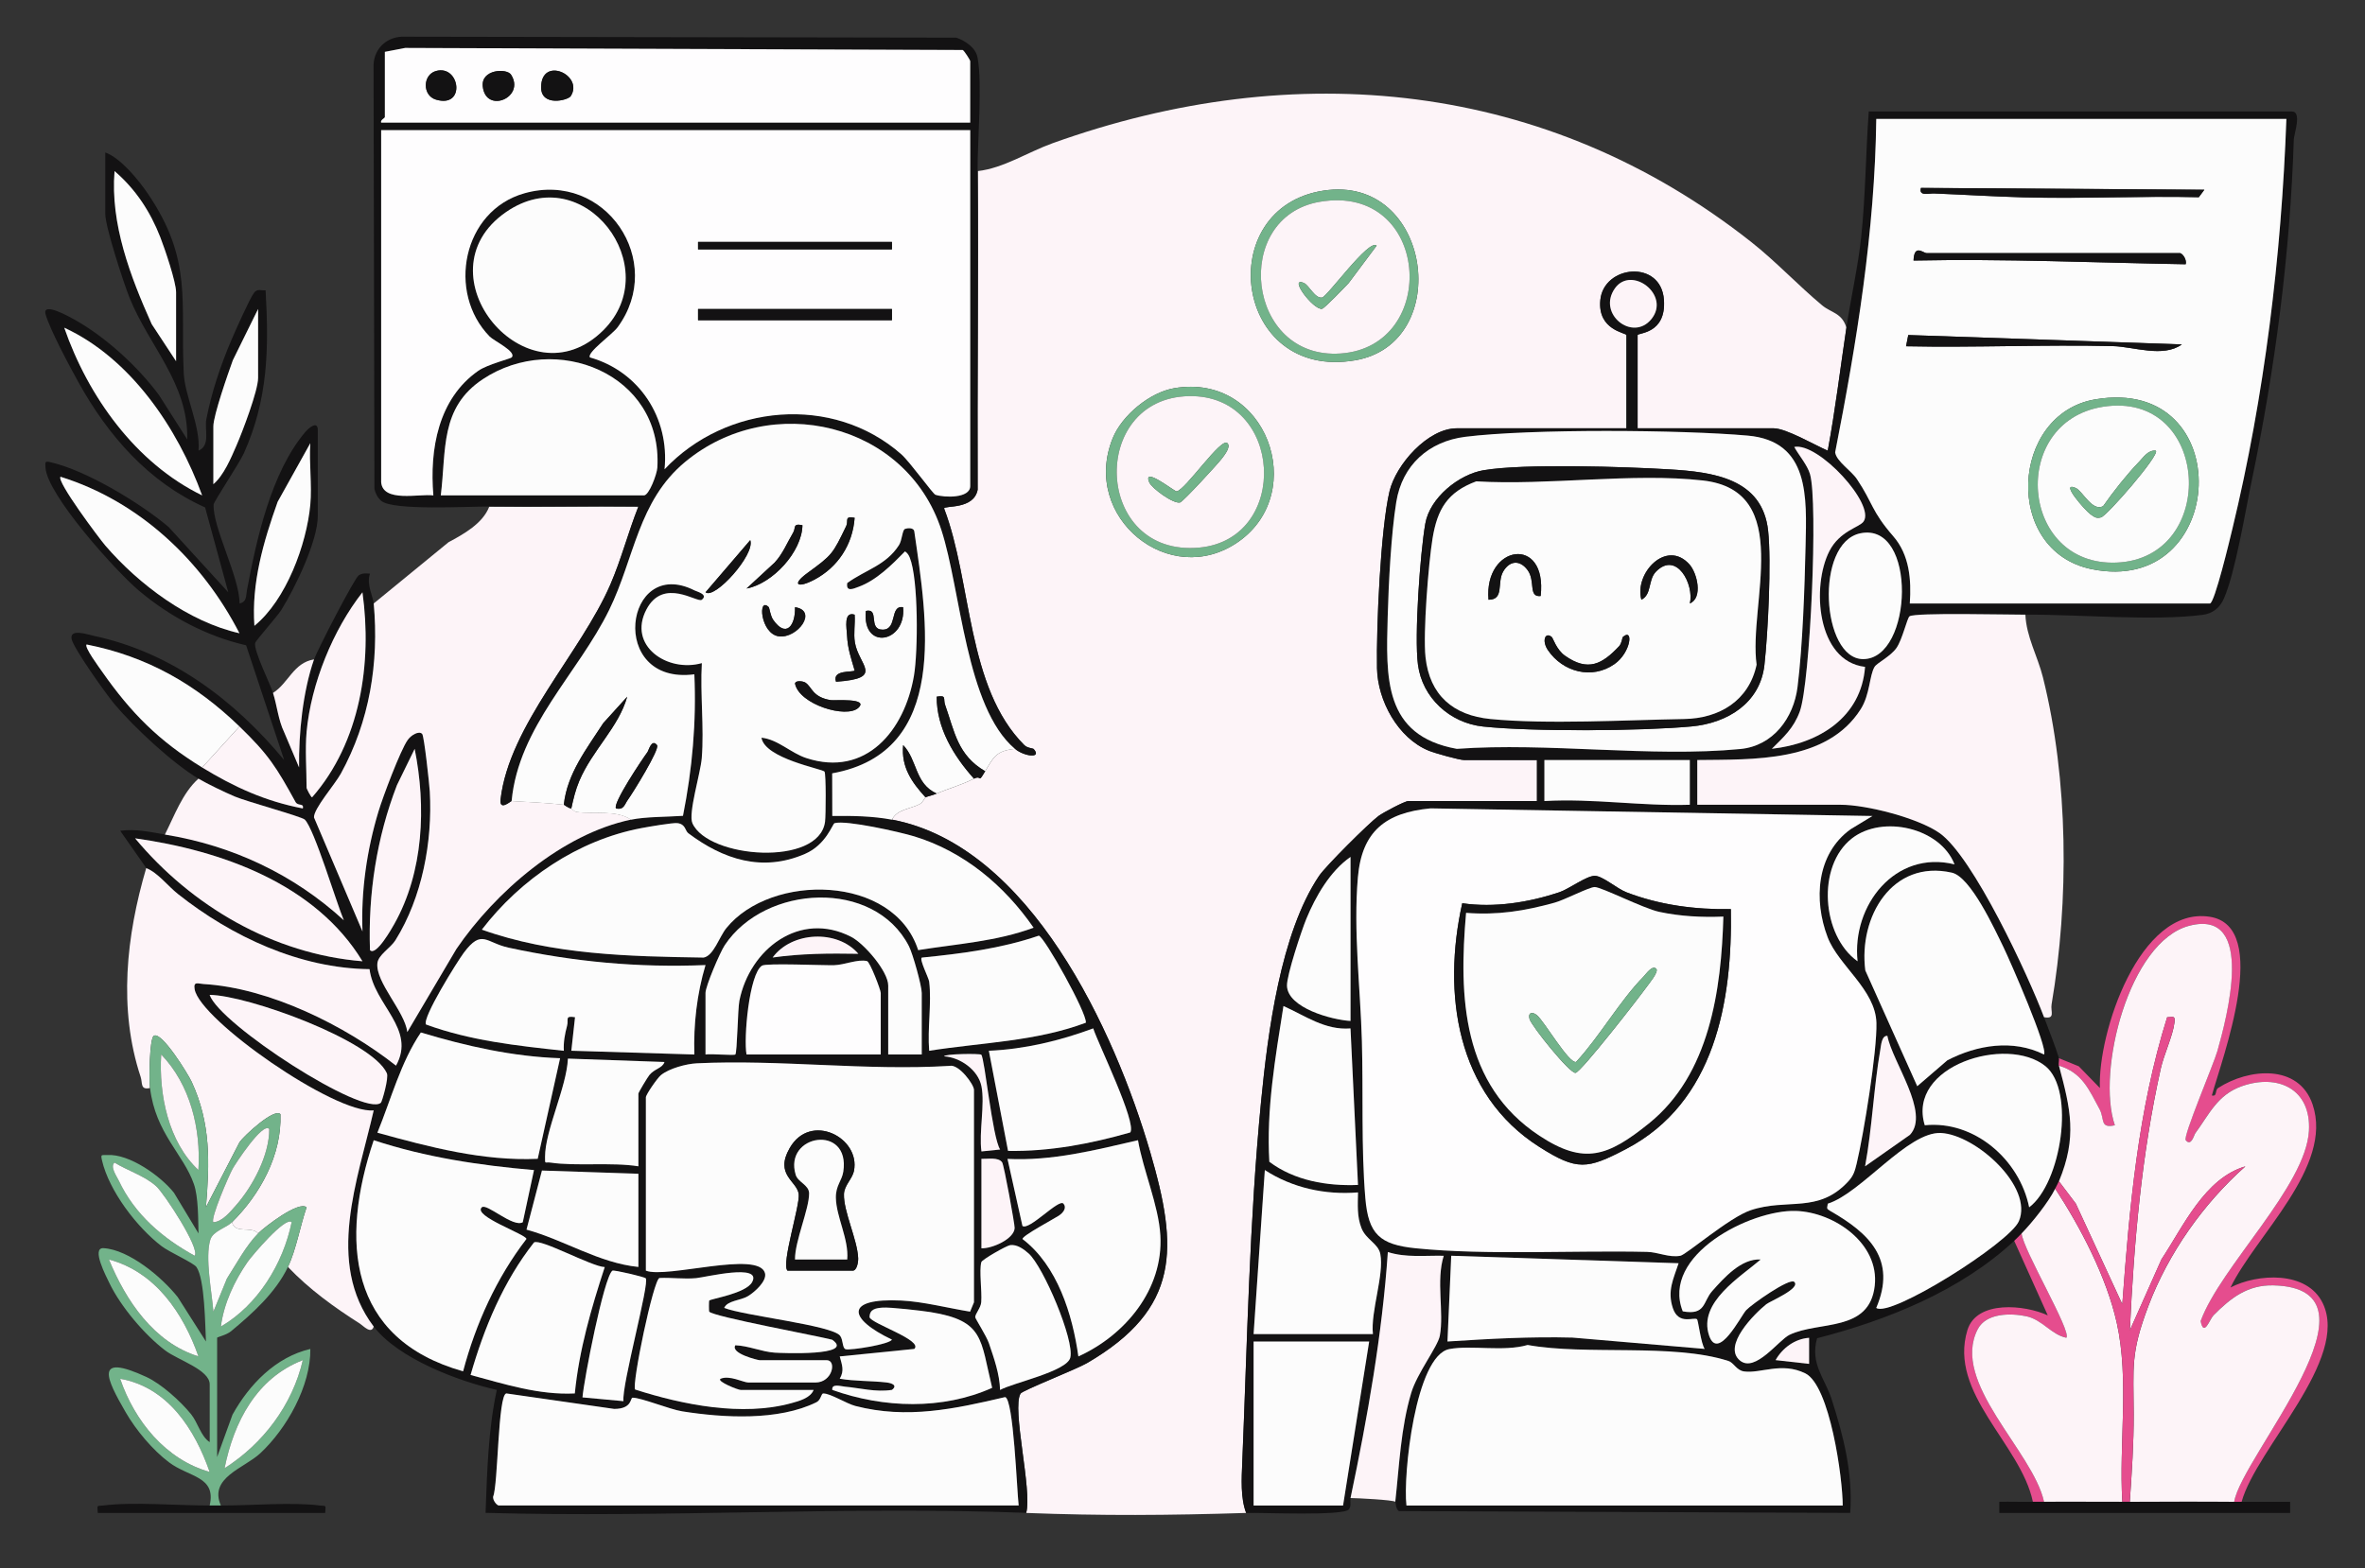<?xml version="1.0" encoding="UTF-8"?>
<svg xmlns="http://www.w3.org/2000/svg" viewBox="0 0 871.52 578.15">
  <rect x="0" y="0" width="871.52" height="578.15" fill="#333333" stroke="none"/>
  <defs>
    <style>
      .cls-1 {
        fill: #131213;
      }

      .cls-2 {
        fill: #fdf4f8;
      }

      .cls-3 {
        fill: #fcfcfc;
      }

      .cls-4 {
        fill: none;
      }

      .cls-5 {
        fill: #72b38a;
      }

      .cls-6 {
        fill: #e54d8e;
      }

      .cls-7 {
        fill: #fefdfe;
      }
    </style>
  </defs>
  <rect class="cls-4" width="871.52" height="578.15"/>
  <g id="Capa_1" data-name="Capa 1">
    <g>
      <path class="cls-2" d="M360.29,63.07c9.58-1.1,18.42-6.97,27.53-10.25,89.51-32.17,182.22-23.06,257.53,36.39,9.13,7.21,17.2,15.9,26.13,23.35,3.31,2.76,7.29,2.74,8.94,8.22-2.26,15.12-4.08,30.31-6.88,45.34-4.66-1.99-15.31-8.24-19.91-8.24h-50.15v-34.35c0-.9,10.61-.31,9.7-13.03-1.07-14.93-22.2-12.8-23.44.11-1.08,11.23,9.62,12.05,9.62,12.92v34.35h-62.52c-10.65,0-22.46,13.35-24.8,23.29-3.29,13.99-4.88,50.13-4.59,65.18.23,11.9,7.7,25.76,19.1,30.38,2.26.92,11.25,3.44,13.05,3.44h26.79v15.11h-47.4c-1.32,0-9.29,4.27-10.98,5.5-3.49,2.56-19.49,18.49-21.9,22.07-14.24,21.17-18.89,57.79-21.37,83.04-4.32,44.06-5.11,89.02-6.95,133.2-.24,5.86-.68,13.11,1.44,18.61-28.7.9-53.15,1.07-81.06,0,2.27-8.49-5.42-38.45-2.08-43.99.69-1.15,20.48-8.9,24.49-11.23,34.49-20.08,33.59-42.49,23.3-77.72-13.1-44.83-44.3-112.96-95.16-122.61,1.84-3.8,6.59-3.89,10.15-5.7,1.24-.63,1.95-2.43,2.21-2.55.93-.41,2.49-.67,4.12-1.37,4.81-2.06,8.31-2.82,13.74-5.5,3.08-1.52,1.25,2.1,4.12-2.75,3.08-5.2,4.1-7.55,10.99-8.24,3.32,2.8,10.12,3.7,6.86.03-.18-.2-2.36-.33-3.39-1.36-21.39-21.34-19.27-60.25-29.59-87.26-.01-1.23,10.91.57,12.36-6.92-.17-39.14.33-78.32.03-117.45ZM487.7,70.27c-41.09,6.32-33.08,70.25,11.71,62.54,36.51-6.28,28.18-68.67-11.71-62.54ZM432.74,143.09c-9.05,1.54-19.29,10-22.72,18.49-11.76,29.1,21.04,55.85,46.35,38.11,26.09-18.28,10.4-62.4-23.64-56.6Z"/>
      <path class="cls-1" d="M73.13,287.03c-9.45-5.61-23.77-18.95-30.93-27.46-3-3.57-15.19-20.67-15.81-24.04-.74-3.98,5.91-1.62,8.05-1.17,28.68,6.07,51.99,23.75,70.28,45.81l-14.02-42.3c-14.56-3.34-28.16-10.58-39.56-20.2-8.42-7.1-33.82-35.31-34.38-45.33-.12-2.11-.27-2.44,1.94-1.94,13.09,2.99,33.15,15.12,43.46,23.88l21.96,24.05-8.54-31.29c-20.82-9.29-35.78-26.5-46.65-46.1-3.3-5.94-10.33-19.05-12.11-24.99-1.52-5.08,9.24,1.1,10.55,1.82,11.5,6.39,23.4,17.31,31.22,27.86l10.41,16.36c.46-20.71-14.12-34.44-21.26-52.23-2.19-5.45-8.95-26.19-8.95-30.89v-22.67c5.71,2.06,12.29,10.16,15.71,15.21,16.63,24.54,11.9,39.84,13.22,66.35.41,8.22,6.21,19.35,5.44,28.35,4.48-1.87,2.16-7.79,2.87-11.54,1.89-9.89,5.29-19.99,9.24-29.23,1.4-3.28,6.81-15.47,8.38-17.46,1.26-1.59,2.6-.71,4.22-.86,1.23,21.47.95,40.05-7.99,60.02-1.66,3.72-11.08,17.8-11.15,18.9-.49,8.23,9.58,26.8,9.54,36.5,2.72-.56,2.35-2.81,2.72-4.82,3.5-18.62,8.82-43.29,21.42-58.27,1.33-1.59,4.7-4.48,4.7-.8v31.6c0,9.28-8.4,26.6-13.43,34.66-1.57,2.52-9.48,11.31-9.66,12.24-.56,2.83,5.43,14.78,6.6,18.37,1.44,4.41,1.94,10.01,4.1,14.45l5.51,13.02c-.16-12.6,1.37-27.89,5.51-39.84,1.2-3.45,14.89-29.96,16.44-30.96,1.41-.91,2.63-.71,4.16-.63-1.39,3.88,1.16,8.56,1.38,10.98,1.99,21.91-1.55,43.52-12.13,62.75-2.19,3.97-10.06,12.96-9.88,16.12l17.87,42.03c-.59-14.87,1.59-30.02,5.9-44.26,1.59-5.25,8.03-22.45,10.76-26.33,1.25-1.78,4.13-3.48,5.33-2.23.74.78,2.66,18.62,2.81,21.25,1.04,18.46-2.81,39-12.65,54.79-1.82,2.92-6.34,5.38-6.66,8.5-.73,7.04,10.12,17.78,11.03,25.37l18.1-30.65c14.26-20.88,38.91-42.36,64.32-47.66,5.47-1.14,13.45-1.01,19.18-1.43,3.42-17.21,4.98-34.57,4.19-52.16-32.14,4.18-25.83-44.03.07-30.93.9.45,5.16,1.48,2.67,3.45-1.62,1.28-14.13-8.43-20.42,3.61-6.97,13.34,7.75,23.32,20.44,19.74-.66,11.42.88,23.7-.03,35.02-.45,5.56-5.07,20.39-3.44,24.01,5.83,13,46.69,16.08,48.87-.57.3-2.26.39-17.78-.21-18.48-.88-1.02-21.99-4.8-23.22-12.49,6.05.62,10.82,5.64,16.52,7.51,22.02,7.19,36.23-10.17,39.67-30.33,1.53-8.93,1.68-35.62-1.53-43.53-.42-1.03-.84-1.69-1.76-2.33-4.78,4.9-10.54,10.69-17.13,13.07-1.84.67-4.69,2.05-4.16-1.4,6.73-4.88,14.23-6.47,19.05-13.95,1.2-1.87,1.19-5.57,2.24-6,.72-.29,3.19-.64,3.42.93,4.65,32.32,13.26,81.35-30.26,89.17l.04,15.71c7.24-.09,14.88.02,21.99,1.37,50.86,9.65,82.06,77.78,95.16,122.61,10.3,35.24,11.19,57.64-23.3,77.72-4,2.33-23.79,10.08-24.49,11.23-3.34,5.54,4.36,35.51,2.08,43.99-65.83-2.52-133.24,1.87-199.23,0,.57-15.13.96-30.53,4.14-45.33-14.13-3.15-36.44-11.6-45.35-23.37-17.84-23.59-5.79-54.27,0-79.69-14.33,1.41-64.04-33.33-65.98-44.64-.53-3.07,1.24-2.06,3.3-1.93,24.22,1.43,52.18,15.3,70.9,30.08,7.54-13.54-8.1-22.33-9.75-35.57-25.71-.28-50.78-11.99-70.57-27.67-3.82-3.03-7.46-7.91-11.72-9.58l-9.61-13.73c5.9-.77,10.87.45,16.48,1.37,24.8,4.03,47.45,14.65,65.94,31.6-2.74-6.45-10.86-33.67-14.39-37.11-1.14-1.11-21.45-6.67-25.83-8.52-3.57-1.52-10.12-4.66-13.35-6.57ZM64.88,133.14v-25.42c0-3.79-4.18-16.08-5.82-20.28-3.69-9.44-9.12-17.74-16.86-24.36-1.59,19.48,5.84,38.85,13.68,56.39l8.99,13.68ZM78.62,178.48c3.84-3.24,6.49-9.62,8.48-14.19,2.21-5.07,8-20.28,8-24.97v-25.42l-9.3,18.87c-1.75,4.85-7.19,20.35-7.19,24.41v21.3ZM74.49,182.61c-9.01-24.78-26.37-50.56-50.82-61.82,8.77,25.3,26.33,49.93,50.82,61.82ZM114.35,186.04c.68-7.25-.49-15.32,0-22.67l-12.04,21.62c-5.22,14.65-9.69,29.9-8.56,45.7,11.66-9.49,19.22-29.93,20.6-44.65ZM88.24,233.43c-13.71-26.68-36.91-48.66-65.94-57.69-1.59,1.6,14.34,22.84,16.52,25.37,12.41,14.41,30.71,28.09,49.42,32.32ZM112.97,269.85c-.59,6.35,0,14.05,0,20.61,0,.2,1.65,3.61,2.05,3.43,17.79-20.32,22.17-49.47,18.54-75.56-10.83,13.78-18.95,33.68-20.6,51.52ZM74.5,282.91c11.78,7.19,23.18,12.44,37.09,15.1.49-2.12-1.78-.75-2.68-2.38-7.01-12.73-9.91-17.44-20.67-27.84-16.18-15.62-33.97-25.78-56.33-30.22-.98.91,4.71,8.57,5.74,10.05,10.62,15.21,21,25.62,36.85,35.29ZM136.34,350.22c2.19,2.47,8.2-8.26,8.95-9.59,10.82-19.24,11.8-43.3,7.52-64.59l-6.53,13.37c-7.47,19.32-10.67,40.09-9.94,60.81ZM253.62,307.12c-1.19-.89-.91-3.28-3.94-3.69-1.7-.23-10.85,1.36-13.36,1.84-23.35,4.43-44.46,18.76-58.76,37.42,25.97,9.29,54.3,9.88,81.75,10.3,3.69-.7,5.72-7.61,8.36-10.87,16.5-20.38,61.72-19.81,70.68,8.12,14.32-2.3,28.83-3.18,42.54-8.26-10.74-15.52-25.67-28.08-43.95-33.66-5.28-1.61-25.15-6.1-29.39-4.88-.78.22-3.05,7.93-10.9,11.33-15.78,6.83-30.21,2-43.03-7.64ZM133.58,354.34c-17.35-28.6-52.12-40.87-83.8-45.32,20.75,24.93,50.9,42.66,83.8,45.32ZM339.68,388.7v-22.67c0-2.64-3.29-14.45-4.73-17.26-12.79-24.93-53.01-22.73-67.86-.37-1.77,2.67-7.1,15.15-7.1,17.63v22.67c2.02-.33,10.55.47,11,0,.69-.72.87-16.75,1.49-19.81,3.82-19.05,22.26-33.29,41.18-23.56,4.87,2.5,13.66,12.77,13.66,17.95v25.42h12.37ZM316.32,351.59c-7.74-9.06-24.59-8.24-31.6,1.37,10.49-1.5,21-1.57,31.6-1.37ZM342.42,361.91c.95,7.9-.69,17.33,0,25.42,19.35-3.05,39.21-3.39,57.74-10.34.42-3.59-15.26-31.59-17.34-32.09-13.91,4.77-28.55,6.63-43.14,8.09-.92.8,2.57,7.47,2.75,8.92ZM259.99,355.74c-24.82,1.02-48.42-1.19-72.6-6.42-8.33-1.8-9.82-7.02-16.46,1.85-2.46,3.29-15.54,24.24-13.94,26.48,16.39,6,33.54,7.82,50.78,9.69-.18-3.13.38-6.2,1.19-9.2.64-2.36-.99-3.82,2.93-3.17l-1.36,12.35,45.34,1.39c-.35-11.07.94-22.33,4.11-32.97ZM275.1,388.7h49.46v-22.67c0-1.12-3.98-11.49-5.05-11.75-3.4-.83-8.3,1.39-12.07,1.5-4.36.12-25.02-.84-26.63.17-4.77,2.99-6.83,26.91-5.71,32.75ZM140.37,406.48c.42-.38,2.96-9.15,2.19-10.86-5.43-12.13-51.45-28.79-65.31-28.89,3.69,10.84,56.91,45.28,63.12,39.75ZM416.51,417.44c2.49-3.5-11.86-32.77-13.66-38.36-12.27,4.57-25.28,7.68-38.46,8.25l7.07,36.91c15.25.28,30.49-2.62,45.04-6.8ZM206.4,390.08c-17.55-.61-34.61-4.47-51.3-9.49-7.4,10.9-10.99,24.61-16.02,36.94,19.21,5.31,38.96,10.53,59.08,9.63l8.25-37.08ZM361.66,400.38c1.33,6.63-.97,16.93,0,24.04l6.89-.71c-2.9-4.49-5.68-33.71-6.96-34.95-.49-.48-13.69-.33-13.69.61,5.87.35,12.55,4.98,13.75,10.99ZM235.25,429.92v-26.79c0-.4,3.36-6.03,4.09-6.9,1.94-2.33,4.82-2.48,5.52-4.76l-35.58-1.25c-.47,10.59-8.46,26.56-8.43,36.26.01,2.91-.11,1.75,2.07,2.08,9.25,1.39,22.5-.21,32.33,1.36ZM358.91,480.07v-78.32c0-1.99-5.62-9.66-9.02-8.84-30.76,1.87-62.51-2.43-93.12-.95-3.88.19-10.2,1.9-13.22,4.35-1.37,1.12-5.55,7.2-5.55,8.19v63.89c7.57,3,41.48-7.52,43.88.87.85,2.95-3.87,7.1-6.3,8.55-2.73,1.62-7.51,1.57-8.72,4.31,7.16,2.88,39.67,6.38,42.7,10.25,1.2,1.53.77,4.64,2.07,4.99,1.74.47,16.26-1.82,17.04-3.55-16.46-7.87-17.28-15.39,3.43-14.4,8.01.38,17.39,2.81,25.38,4.1l1.42-3.43ZM196.78,431.31c-20.03-1.72-39.94-4.7-59.06-11.01-12.39,36.92-9.57,73.2,32.94,85.19,4.65-17.53,12.3-34.43,23.34-48.79-.11-1.72-19.87-8.43-16.45-11.66,1.76-1.66,11.5,7.59,15.1,5.5l4.13-19.23ZM419.36,420.3c-15.76,3.65-31.74,7.72-48.08,6.89l5.51,24.72c2.49,1.81,13.39-10.11,15.09-8.24,1.21,1.34.19,3.22-1.73,4.47s-13.37,7.32-13.35,8.58c12.89,9.83,18.42,27.8,20.6,43.28,17.21-7.79,31.36-24.69,30.21-44.62-.65-11.12-6.36-24.01-8.24-35.08ZM361.66,460.15c3.76.19,12.02-3.34,12.25-7.45.07-1.23-3.92-23.21-4.61-24.23-1.38-2.01-5.44-1.2-7.64-1.29v32.98ZM235.25,432.67l-35.54-1.19-5.69,21.78c13.94,3.82,26.68,12.31,41.23,13.76v-34.35ZM222.85,467.07c-4.84-.17-23.65-10.6-26.07-9.08-11.27,14.33-18.36,31.4-23.37,48.85,12.54,3.36,25.15,7.46,38.41,6.81,1.59-16.06,6.06-31.37,11.03-46.58ZM379.03,462.02c-1.74-1.55-4.24-3.37-6.73-3.05-1.4.18-10.41,5.34-10.66,6.27-.86,3.16.27,10.53-.04,14.76-.16,2.15-2.27,4.32-2.21,5.56.03.54,4.15,6.94,5.05,9.6,1.89,5.58,3.92,11.21,4.11,17.2,4.8-2.66,24.65-6.82,25.88-11.93,1.56-6.49-9.94-33.55-15.39-38.41ZM237.96,471.19c-.41-.47-11.78-3.17-12.29-2.8-3.15,2.34-10.54,40.4-11.02,46.71l15.1,1.39c-.69-5.9,9.72-43.57,8.21-45.3ZM299.83,512.36h-26.79c-1.05,0-8.9-3.13-7.56-4.11,3.3-1.48,8.46,1.36,10.3,1.36h24.73c6.3,0,7.91-8.24,4.12-8.24h-24.73c-.54,0-10.81-2.45-8.92-5.49,4.84.18,9.65,2.38,14.44,2.72,2.54.18,29.93,1.31,21.25-4.76-5.31-1.39-43.8-8.5-45.32-10.35-.13-.16-.13-3.92,0-4.08.56-.67,13.62-2.61,15.84-6.86,3.63-6.93-17.09-1.76-20.66-1.42-4.46.42-9.04-.25-13.51-.05-2.22.53-10.25,39.16-8.98,41.11,17.57,5.65,39.44,10.02,57.6,5.03,2.79-.77,6.98-1.86,8.19-4.87ZM306.71,512.34c18.88,6.76,40.62,7.44,58.91-.77-4.37-17.94-2.91-24.72-22.67-27.91-3.19-.52-15.01-1.87-17.71-1.66-2.4.19-4.8.48-4.8,3.54.58,2.35,19.89,8.49,16.48,11.69l-27.47,2.76c.81,3.12,1.77,5.22,0,8.22,5.56.97,11.8.75,17.2,1.38,2.05.24,4.2,1.09,2.03,2.74-6.01.91-11.67-.68-17.34-1.2-1.54-.14-4.94-1.26-4.63,1.2ZM183.73,554.95h191.67c-.67-5.36-1.87-39.35-5-39.95-18.61,4.37-36.15,8.18-55.18,3.27-3.27-.85-9.23-4.66-11.85-4.6-.78.02-.81,2.39-2.49,3.22-14,6.92-34.28,5.76-49.47,3.36-4.64-.74-15.15-5.05-18.29-5.03-.91,0-.04,4.14-6.78,4.14l-39.74-5.71c-3.12.42-3.01,33.64-4.86,38.01-.22,1.19,1.11,3.04,2,3.3Z"/>
      <path class="cls-1" d="M746.37,226.57c-6,.03-40.66-.84-42.68.6-.9.64-2.66,8.58-4.82,11.67s-7.21,5.5-8.1,7.01c-1.9,3.22-1.65,10.13-5.07,15.54-12.49,19.71-39.63,18.5-60.24,18.76v16.49h52.9c9.36,0,28.32,4.82,36.32,10.39,12.37,8.62,32.82,52.67,38.56,67.92,1.57,4.17,4.36,11.24,5.5,15.11.22.76-.21,1.96,0,2.75,4.29,15.99,6.76,26.29,0,42.59-.33.79-.95,1.89-1.37,2.75-2.48,4.98-8.42,12.42-12.37,16.49-.84.87-1.88,1.94-2.75,2.75-19.81,18.45-46.73,29.24-72.64,35.91-2.67,9.42,2.89,14.79,5.35,22.45,4.42,13.76,7.87,27.3,6.85,41.94l-166.32-.68c-1.23-.8-1.14-3.34-1.31-3.44,1.49-13.38,2-27.16,5.88-40.14,2.17-7.26,9.81-17.09,10.54-21.06,1.61-8.69-1.48-20.23,1.44-29.47-6.91-.15-13.93.77-20.6-1.38-2.08,30.43-7.48,60.84-13.75,90.68-.25,1.19.35,2.96-.6,4.17-1.98,2.54-31.98,1.14-37.88,1.33-2.12-5.51-1.68-12.75-1.44-18.61,1.84-44.17,2.63-89.14,6.95-133.2,2.48-25.26,7.13-61.88,21.37-83.04,2.41-3.58,18.41-19.51,21.9-22.07,1.69-1.24,9.67-5.5,10.98-5.5h47.4v-15.11h-26.79c-1.8,0-10.79-2.52-13.05-3.44-11.4-4.62-18.87-18.48-19.1-30.38-.29-15.05,1.31-51.19,4.59-65.18,2.34-9.94,14.15-23.29,24.8-23.29h62.52v-34.35c0-.87-10.69-1.69-9.62-12.92,1.24-12.91,22.37-15.04,23.44-.11.91,12.72-9.7,12.14-9.7,13.03v34.35h50.15c4.59,0,15.25,6.25,19.91,8.24,2.8-15.03,4.62-30.22,6.88-45.34,1.67-11.17,4.31-22.35,5.49-33.67,1.58-15.19,1.65-30.78,2.76-46.02h155.94c3.79,0,.75,8.4.69,10.32-1.36,42.27-6.9,84.59-15.54,125.96-2.34,11.18-6.04,33.83-10.25,43.33-1.52,3.43-4.11,5.45-7.8,5.94-17.88,2.36-46.12-.18-65.33-.07ZM842.55,43.84h-151.14c-.51,41.37-7.19,82.41-15.15,122.9.46,3.33,5.91,6.7,8.05,9.91,5.99,8.98,5.22,11.65,13.35,21,6,6.9,6.71,16.02,6.11,24.8h110.6c1.7,0,7.37-23.77,8.26-27.46,11.83-48.93,18.1-100.83,19.91-151.15ZM608.55,117.63c7.23-8.92-7.36-19.89-13.42-11.38-6.72,9.43,6.51,19.9,13.42,11.38ZM539.98,161.01c-13.46,1.68-23.25,10.4-25.45,24.01-1.9,11.73-2.83,30.09-3.16,42.18-.61,22.46-1.67,43.95,25.47,48.84,33.51-2.45,71.54,3.24,104.49.06,12.09-1.16,19.66-11.44,21.07-22.89,1.9-15.33,2.6-36.46,2.96-52,.41-17.82,1.57-38.62-21.3-40.64-24.49-2.17-80.18-2.55-104.09.44ZM687.29,245.82c-17.86-2.1-19.74-29.81-13.13-42.69,3.81-7.44,10.95-8.67,12.56-10.85,4.56-6.2-16.58-29.32-25.52-27.53,1.68,3.07,4.81,6.64,5.8,9.99,3.03,10.29.11,77-3.76,87.53-2.28,6.19-5.85,9.32-10.29,13.75,17.25-1.93,32.92-11.51,34.35-30.2ZM685.55,196.58c-16.94,3.51-14.33,46.41,1.05,46.38,18.42-.03,20-50.73-1.05-46.38ZM622.71,280.16h-53.58v15.12c17.98-1.03,35.64,1.94,53.59,1.37v-16.49ZM690.03,300.78l-162.86-2.81c-16.54,1.56-25.33,8.43-26.79,25.42-1.71,19.89.93,40.72,1.48,60.45.52,18.6-.29,39.45,1.27,57.81,1.13,13.27,5.28,17.14,18.61,18.48,26.34,2.65,58.28.72,85.23,1.33,4.11.09,8.03,2.2,12.25,1.43,2.17-.39,18-14.13,25.88-16.78,13.65-4.58,24.93,1.41,36.03-10.68,1.94-2.12,2.42-3.86,3.06-6.55,2.59-10.8,7.56-41.44,7.28-51.81-.32-12.28-14-21.17-17.98-31.6-5.21-13.66-4.18-30.65,8.42-39.78l8.11-4.92ZM720.26,318.62c-5.27-13.52-26.52-18.34-37.77-9.6-13.17,10.23-11.18,35.96,2.04,45.33-2.19-20.6,13.86-41.13,35.73-35.73ZM497.68,376.34v-60.46c-7.49,5.16-12.88,14.55-16.31,22.85-1.78,4.32-7.23,20.79-7.12,24.63.23,8.2,16.54,12.6,23.42,12.98ZM753.23,388.7c1.64-2.17-12.46-34.48-14.86-39.4-3.25-6.68-12.14-26.06-19.08-27.63-22.08-4.98-34.45,16.42-31.91,36.03l19.14,42.69,11.09-9.55c10.96-5.69,24.21-7.84,35.62-2.15ZM497.67,379.09c-9.38.76-16.71-4.7-24.71-8.25-2.98,18.93-6.34,38.2-5.2,57.41,9.24,6.94,21.25,9.01,32.67,8.54l-2.76-57.7ZM687.3,429.91l16.54-11.61c7.52-8.09-6.53-26.87-8.32-36.47-2.11-.2-2.33,3.48-2.59,4.94-2.47,14.15-3.02,28.97-5.63,43.13ZM747.76,445.03c11.77-8.84,17.12-43.02,5.98-52.03-14.21-11.49-51.17-.17-44.46,21.79,18.32-1.88,34.95,12.74,38.47,30.24ZM691.41,482.12c5.15,3.77,49.13-23.97,52.56-31.96,5.45-12.67-15.9-31.9-28.71-32.52-12.22-.59-29.44,22.23-41.7,26.05-.24,1.76-.66,1.8.94,2.71,14.29,8.17,24.55,17.89,16.91,35.72ZM461.96,491.75h43.97c-.89-8.35,4.19-21.86,2.73-29.5-.75-3.91-5.32-5.42-6.95-9.56s-1.34-8.67-1.27-13.16c-12.1.99-24.21-1.65-34.34-8.24l-4.14,60.45ZM661.18,472.52c2.55,2.39-8.93,7.14-10.3,8.24-4.42,3.56-16.24,15.38-9.69,20.76,5.62,4.62,14.25-7.55,18.23-9.47,10.92-5.27,29.5-.79,31.43-18.14,1.73-15.58-14.98-27.09-29.06-27.54-16.67-.53-49.83,16.29-41.7,37.01,8.53,1.58,7.43-3.62,10.84-7.45,4.41-4.95,10.8-12.12,17.88-11.65-7.44,6.41-23.07,15.78-19.03,27.95,3.27,9.84,11.78-7.21,13.68-9.27s16.01-12.03,17.71-10.44ZM618.58,465.65l-83.8-2.76-1.39,31.61c15.37-.98,30.63-1.85,46.09-1.44l48.71,4.17c-1.35-1.81-2.4-10.53-2.81-10.91-1.08-1-6.79,2.28-8.93-4.12s.23-10.77,2.12-16.55ZM666.67,493.13c-5.27.37-9.79,3.74-12.36,8.22l12.36,1.39v-9.62ZM504.55,494.5h-42.59v60.45h32.98l9.62-60.45ZM679.04,554.95c0-9.98-4.71-44.25-13.81-48.71-8.73-4.28-16.43.15-22.54-.7-2.83-.39-3.71-3.2-5.85-3.88-20.53-6.58-52.26-1.96-73.91-5.87-8.88,2.56-20.7-.03-28.82,1.5-12.56,2.36-17.18,46.76-15.84,57.67h160.75Z"/>
      <path class="cls-2" d="M180.3,186.73c18.3.16,36.66-.13,54.96.01-3.76,9.47-6.29,19.42-10.35,28.79-10.93,25.21-37.26,51.78-40.43,79.13-.52,4.51,3.8.6,4.07.61,5.69.3,13.8.73,19.24,1.37.27.03,1.43,1.21,2.75,1.37.16.02.87,1.14,2.11,1.3,6.23.84,14.6-.83,19.87,2.82-25.42,5.29-50.07,26.77-64.32,47.66l-18.1,30.65c-.91-7.59-11.75-18.33-11.03-25.37.32-3.12,4.84-5.59,6.66-8.5,9.84-15.79,13.69-36.33,12.65-54.79-.15-2.63-2.07-20.47-2.81-21.25-1.2-1.26-4.08.45-5.33,2.23-2.74,3.88-9.18,21.08-10.76,26.33-4.3,14.24-6.48,29.39-5.9,44.26l-17.87-42.03c-.18-3.16,7.69-12.15,9.88-16.12,10.58-19.24,14.12-40.84,12.13-62.75l27.57-22.58c5.54-2.97,12.63-6.88,15.02-13.14Z"/>
      <path class="cls-2" d="M746.37,226.57c.34,8.15,4.53,15.34,6.46,23.08,9.43,37.73,9.7,82.37,3.19,120.6-.44,2.58,1.54,5.49-2.78,4.71-5.74-15.25-26.18-59.31-38.56-67.92-8-5.57-26.96-10.39-36.32-10.39h-52.9v-16.49c20.61-.26,47.75.94,60.23-18.76,3.43-5.41,3.17-12.32,5.07-15.54.89-1.51,5.88-3.83,8.1-7.01s3.92-11.02,4.82-11.67c2.02-1.44,36.68-.57,42.68-.6Z"/>
      <path class="cls-2" d="M53.89,320c4.26,1.67,7.9,6.56,11.72,9.58,19.79,15.68,44.86,27.39,70.57,27.67,1.65,13.23,17.29,22.02,9.75,35.57-18.73-14.78-46.68-28.65-70.9-30.08-2.06-.12-3.82-1.14-3.3,1.93,1.94,11.31,51.65,46.05,65.98,44.64-5.79,25.42-17.85,56.1,0,79.69-.88,3.01-3.88-.32-5.09-1.09-9.53-6.05-18.66-12.66-26.51-20.89,2.98-6.24,4.56-15.28,6.86-21.97-2.84-2.55-15.49,7.23-17.86,9.61-2.61-2.9-8.39.39-9.62-4.12,10.39-10.31,18.38-24.78,17.85-39.84-2.29-2.4-13.46,7.99-15.07,10.33l-12.39,24c1.38-16.46,1.86-30.82-5.26-46.27-1.23-2.68-11.18-18.91-13.97-16.92-1.58,1.12-1.75,16.24-1.39,19.23-3.65.79-2.68-1.84-3.42-4.07-8.3-25.05-5.3-52.05,2.04-77Z"/>
      <path class="cls-1" d="M360.29,63.07c.3,39.13-.2,78.3-.03,117.45-1.45,7.49-12.37,5.69-12.36,6.92,10.32,27.01,8.2,65.93,29.59,87.26,1.03,1.03,3.21,1.16,3.39,1.36,3.26,3.68-3.54,2.78-6.86-.03-18.15-15.35-19.89-58.58-27.13-80.73-12.91-39.55-62.78-51.34-94.44-25.04-17.34,14.4-18.65,35.5-27.95,54.49-11.51,23.51-33.4,43.03-35.97,70.51-.26-.01-4.59,3.9-4.07-.61,3.17-27.34,29.51-53.92,40.43-79.13,4.06-9.37,6.59-19.33,10.35-28.79-18.3-.14-36.66.14-54.96-.01-7.75-.07-35.49,1.6-39.8-2.11-1.3-1.12-2.12-2.71-2.5-4.37l-.32-156.37c.28-6.35,5.31-10.65,11.64-10.34l203.12.35c3.29,1.16,7.12,3.64,7.81,7.3,1.86,9.89-.05,30.53.03,41.87ZM357.54,45.21v-22.67c0-.39-2.13-3.75-2.75-4.12l-205.47-.76-7.49,1.44v24.04c0,.42-1.74,1.05-1.37,2.06h217.09ZM357.54,47.96h-217.09v129.81c.67,7.6,14.05,4.15,19.24,4.85-1.43-16.97,1.78-35.64,16.57-45.95,3.37-2.35,11.82-4.43,12.28-4.91,1.99-2.09-6.49-6.06-8.1-7.7-15.85-16.16-10.02-46.39,12.83-52.82,29.78-8.37,52.28,25.01,34.3,49.42-1.93,2.63-11.46,9.35-10.18,11.09,18.17,5.16,29.39,22.28,27.49,41.24,22.64-24.08,62.07-27.73,87.26-5.53,3.11,2.74,11.63,14.61,12.56,14.92,3.22,1.08,12.83,1.4,12.83-3.21V47.96ZM222.4,121.66c23.08-23.08-7.08-63.43-35.93-43.48-32.77,22.66,7.89,71.53,35.93,43.48ZM162.43,182.61h74.88c1.87,0,4.79-7.81,4.94-10.26,2-34.64-37.59-50.29-64.28-32.6-15.94,10.56-13.45,26.16-15.53,42.86Z"/>
      <path class="cls-5" d="M55.27,401.07c-.36-2.99-.19-18.11,1.39-19.23,2.8-1.99,12.74,14.24,13.97,16.92,7.12,15.45,6.64,29.81,5.26,46.27l12.39-24c1.62-2.35,12.79-12.73,15.07-10.33.53,15.05-7.47,29.53-17.85,39.84-2.1,2.08-7.01,3.26-7.99,6.44-2.03,6.61.58,19.4,1.13,26.53l4.97-12.18c3.35-5.23,7.17-12.32,11.5-16.67,2.37-2.38,15.02-12.16,17.86-9.61-2.31,6.7-3.88,15.74-6.86,21.97-4.53,9.47-13.09,17.16-20.98,23.71-1.71,1.42-5.12,2.12-5.12,2.4v43.97l5.67-15.63c6.15-11.07,15.9-21.25,28.68-24.21.16,13.59-8.66,29.35-18.51,38.5-5.89,5.47-18.98,8.95-14.46,19.2-1.37,0-2.75,0-4.12,0,2.48-10.86-7.54-10.31-14.99-15.92-6.05-4.55-12.16-11.88-15.94-18.41-7.27-12.53-11.79-21.99,7.58-13.07,5.53,2.55,12.64,8.99,16.49,13.74,2.5,3.08,3.59,8.18,6.87,10.3v-21.3c0-5.39-11.69-8.94-16.37-12.48-7.65-5.81-16.4-16.15-20.56-24.78-1.15-2.38-6.85-13.21-2.2-12.94,9.49.55,21.6,10.79,27.34,18.03l10.41,16.37c-.3-5.93-.43-22.93-3.48-27.41-1.08-1.59-9.92-5.47-12.88-7.73-9.11-6.97-19.38-20.4-21.96-31.65-.56-2.46-.08-1.81,1.94-1.94,8.14-.52,19.68,7.72,24.59,13.91l9.04,14.99c-.13-5.18-.03-13.43-1.7-18.2-3.88-11.11-14.13-18.68-16.15-35.37ZM73.11,431.29c.98-15.12-3.01-31.51-13.71-42.59-.9,14.73,2.65,32.24,13.71,42.59ZM99.22,416.19c-2.38-2.77-12.61,13.04-13.5,14.66-1.37,2.49-8.26,18.39-7.1,19.68,3.22-.08,6.29-3.91,8.27-6.14,6.24-7.03,12.4-18.66,12.33-28.19ZM57.55,437.26c-4.16-3.79-10.6-5.78-15.34-8.71-1.75,1.56.81,5.02,1.58,6.66,5.83,12.4,16.17,21.23,27.96,27.68,2.1-2.58-11.21-22.91-14.19-25.63ZM107.47,450.54c-2.19-2.4-14.79,12.55-16.25,14.65-4.84,7.01-8.73,15.27-9.84,23.81,13.65-8.01,22.91-23.13,26.08-38.46ZM73.12,499.98c-5.53-15.83-15.89-31.17-32.97-35.7,6.23,15.15,16.54,30.6,32.97,35.7ZM82.76,541.21c14.19-9.01,24.98-23.33,28.83-39.84-17.06,6.63-25.38,22.74-28.83,39.84ZM77.25,542.57c-5.44-15.64-15.39-31.24-32.97-34.33,5.25,15.4,16.72,29.81,32.97,34.33Z"/>
      <path class="cls-2" d="M497.68,552.2c6.27-29.83,11.67-60.25,13.75-90.68,6.67,2.14,13.69,1.23,20.6,1.38-2.91,9.24.17,20.78-1.44,29.47-.73,3.97-8.37,13.8-10.54,21.06-3.88,12.99-4.39,26.77-5.88,40.14-1.1-.7-13.92-1.34-16.49-1.37Z"/>
      <path class="cls-6" d="M758.73,390.07l7.32,2.99,7.78,8c-.84-20.23,14.58-67.13,40.46-63.13,22.95,3.55,4.55,52.29.79,65.87,2.09.51,1.03-1.91,2.32-2.75,11.18-7.25,29.73-9.03,34.83,6.13,7.7,22.88-21.01,48.25-30.27,67.41,9.91-5.15,28.18-6.29,34,5.8,9.98,20.7-24.46,53.47-29.91,73.19-.92-.01-1.83,0-2.75,0,2.59-16.65,58.68-78.74,14.45-79.78-9.49-.22-15.68,4.59-22.09,11.06-1.38,1.4-3.55,8.23-4.73,2.1,7.32-20.03,38.78-49.65,39.91-70.13.86-15.45-11.45-21.14-24.79-16.43-8.94,3.16-11.96,10.37-17.07,17.3-.5.68-1.53,5.08-3.54,2.59-1.1-1.36,10.32-28.08,11.69-32.95,3.27-11.66,14.43-52.52-10.35-46.11-22.26,5.76-34.3,53.7-27.46,73.56-5.67,1.23-3.66-2.28-5.66-5.99-3.86-7.15-6.42-13.42-14.95-15.99-.21-.79.22-1.99,0-2.75Z"/>
      <path class="cls-2" d="M73.13,287.03c3.23,1.92,9.78,5.05,13.35,6.57,4.37,1.86,24.69,7.41,25.83,8.52,3.53,3.44,11.65,30.67,14.39,37.11-18.48-16.95-41.14-27.57-65.94-31.6,3.55-6.98,6.44-15.27,12.37-20.61Z"/>
      <path class="cls-6" d="M745,454.65c.4,5.82,18.53,36.22,16.48,38.46-5.48-1.1-9.25-6.77-14.73-7.92-5.77-1.21-14.83-1.27-17.94,4.79-10.12,19.67,20.33,44.83,24.44,63.59-1.37.02-2.75-.03-4.12,0-4.45-21.24-31.25-39.94-24.12-63.27,3.4-11.14,21.21-9.34,29.61-5.43l-12.36-27.47c.87-.81,1.91-1.88,2.75-2.75Z"/>
      <path class="cls-1" d="M749.12,553.58c1.37-.03,2.75.02,4.12,0,9.6-.11,19.26.04,28.85,0,.92,0,1.83,0,2.75,0,12.8-.05,25.67-.11,38.47,0,.92,0,1.83-.01,2.75,0,5.94.07,11.93-.06,17.87,0v4.12h-107.18v-4.12c4.1-.09,8.26.08,12.37,0Z"/>
      <path class="cls-2" d="M115.72,243.06c-4.14,11.95-5.67,27.24-5.51,39.84l-5.51-13.02c-2.16-4.45-2.66-10.04-4.1-14.45,5.74-3.64,7.53-11.13,15.11-12.37Z"/>
      <path class="cls-1" d="M77.25,554.95c1.37,0,2.75,0,4.12,0,11,.06,26.1-1.32,36.43,0,2.51.32,2.22-.47,2.04,2.75H36.03c-.18-3.22-.47-2.43,2.04-2.75,11.05-1.41,27.41.04,39.18,0Z"/>
      <path class="cls-3" d="M374.03,276.04c-6.9.7-7.91,3.04-10.99,8.24-10.18-5.91-11.27-14.59-14.76-24.47-.78-2.21.71-3.67-3.1-3.01-.05,11.56,6.25,21.87,13.73,30.22-5.43,2.68-8.93,3.43-13.74,5.5-8.12-3.63-7.05-12.41-12.35-17.86-.77,8.07,3.15,13.69,8.23,19.24-.26.12-.97,1.92-2.21,2.55-3.57,1.8-8.31,1.9-10.15,5.7-7.11-1.35-14.75-1.46-21.99-1.37l-.04-15.71c43.52-7.82,34.91-56.86,30.26-89.17-.23-1.57-2.7-1.22-3.42-.93-1.04.43-1.03,4.13-2.24,6-4.82,7.48-12.32,9.07-19.05,13.95-.53,3.45,2.32,2.07,4.16,1.4,6.58-2.38,12.34-8.17,17.13-13.07.92.64,1.34,1.3,1.76,2.33,3.21,7.9,3.06,34.59,1.53,43.53-3.44,20.16-17.65,37.52-39.67,30.33-5.7-1.86-10.48-6.89-16.52-7.51,1.22,7.69,22.34,11.47,23.22,12.49.61.7.51,16.22.21,18.48-2.18,16.64-43.04,13.56-48.87.57-1.63-3.63,2.99-18.45,3.44-24.01.91-11.32-.63-23.6.03-35.02-12.69,3.57-27.41-6.4-20.44-19.74,6.29-12.04,18.8-2.33,20.42-3.61,2.5-1.97-1.77-2.99-2.67-3.45-25.9-13.1-32.2,35.11-.07,30.93.79,17.59-.76,34.94-4.19,52.16-5.73.42-13.71.29-19.18,1.43-5.27-3.65-13.64-1.97-19.87-2.82-1.24-.17-1.96-1.28-2.11-1.3.74-3.46,1.54-6.84,2.93-10.13,4.81-11.4,14.49-19.74,17.67-31.08l-8.81,9.73c-6.03,9.36-13.34,18.58-14.54,30.11-5.44-.64-13.54-1.07-19.24-1.37,2.57-27.48,24.46-47,35.97-70.51,9.3-18.99,10.61-40.09,27.95-54.49,31.66-26.3,81.52-14.51,94.44,25.04,7.23,22.15,8.98,65.38,27.13,80.73ZM314.94,190.86c-3.97-.77-2.19,1.15-3.09,3.01-5,10.35-5.05,10.61-14.31,17.35-6,4.37-3.58,5.68,2.49,2.49,8.73-4.59,14.21-12.98,14.91-22.86ZM295.7,193.6c-3.68-.77-2.36.97-3.4,2.71-2.22,3.71-3.82,7.85-6.84,11.07l-10.35,9.56c9.58-1.77,20.44-13.54,20.6-23.34ZM276.47,199.1l-16.47,19.22c3.25,2.8,18.4-13.9,16.47-19.22ZM283.32,223.83c-4.17-4.17-3.15,9.9,3.77,10.75s14.45-9.47,5.88-10.75c.22,6.71-3.28,11.56-8.08,4.59-.95-1.38-1.38-4.4-1.56-4.58ZM332.8,223.83c-5.06-.84-1.97,8.29-7.53,8.28s-.96-8.06-6.2-6.91c-1.48,14.79,14.93,11.79,13.72-1.37ZM314.94,226.58c-4.17-1.31-2.93,4.89-2.8,7.61.25,5.09,1.47,8.29,2.81,12.98-.69.75-8.39-.42-6.87,4.13,18.13-1.26,8.34-6.02,6.95-14.5-.54-3.28.15-6.89-.09-10.22ZM296.82,251.64c-.8-.53-3.65-.98-3.85.34,1.5,7.68,18.97,13.03,23.35,8.93,3.96-3.71-8.83-2.59-10.22-2.82-6.8-1.14-6.79-4.8-9.28-6.44ZM242.12,274.67c-2-2.5-3.04,1.93-3.54,2.59-1.88,2.53-13.02,19.11-11.56,20.75,2.92.63,3.12-1.49,4.35-3.19,1.74-2.4,11.88-18.74,10.75-20.15Z"/>
      <path class="cls-5" d="M487.7,70.27c39.89-6.13,48.22,56.26,11.71,62.54-44.79,7.71-52.8-56.22-11.71-62.54ZM486.33,74.39c-32.64,5.56-27.1,58.36,7.72,55.91,36.8-2.59,33.07-62.86-7.72-55.91Z"/>
      <path class="cls-5" d="M432.74,143.09c34.04-5.8,49.72,38.32,23.64,56.6-25.31,17.74-58.11-9.01-46.35-38.11,3.43-8.49,13.67-16.95,22.72-18.49ZM438.14,146.02c-37.1.71-35.07,59.55,3.91,55.82,33.54-3.21,30.96-56.49-3.91-55.82Z"/>
      <path class="cls-1" d="M358.91,287.03c-7.49-8.35-13.78-18.66-13.73-30.22,3.81-.66,2.31.79,3.1,3.01,3.49,9.88,4.58,18.56,14.76,24.47-2.87,4.85-1.04,1.23-4.12,2.75Z"/>
      <path class="cls-1" d="M345.17,292.52c-1.64.7-3.19.97-4.12,1.37-5.08-5.54-9-11.17-8.23-19.24,5.3,5.45,4.23,14.23,12.35,17.86Z"/>
      <path class="cls-3" d="M358.91,480.07l-1.42,3.43c-7.99-1.29-17.38-3.72-25.38-4.1-20.71-.99-19.9,6.53-3.43,14.4-.78,1.74-15.3,4.03-17.04,3.55-1.3-.36-.87-3.47-2.07-4.99-3.03-3.87-35.55-7.37-42.7-10.25,1.22-2.74,5.99-2.69,8.72-4.31,2.43-1.45,7.15-5.6,6.3-8.55-2.41-8.39-36.31,2.14-43.88-.87v-63.89c0-.98,4.18-7.07,5.55-8.19,3.02-2.46,9.34-4.17,13.22-4.35,30.61-1.48,62.35,2.82,93.12.95,3.4-.81,9.02,6.86,9.02,8.84v78.32ZM290.21,468.39h24.04c1.47,0,2.06-3.02,1.99-4.6-.28-6.8-5.47-17.31-5.24-23.63.12-3.24,3.08-5.57,3.68-8.51,2.49-12.26-15.99-21.83-23.66-8.47-5.73,9.98,2.8,12.15,3.31,17.07.46,4.33-6.52,25.73-4.13,28.16Z"/>
      <path class="cls-3" d="M183.73,554.95c-.89-.26-2.22-2.1-2-3.3,1.85-4.37,1.74-37.6,4.86-38.01l39.74,5.71c6.75,0,5.87-4.13,6.78-4.14,3.15-.02,13.65,4.3,18.29,5.03,15.19,2.41,35.47,3.57,49.47-3.36,1.68-.83,1.71-3.2,2.49-3.22,2.62-.07,8.57,3.75,11.85,4.6,19.03,4.91,36.56,1.1,55.18-3.27,3.13.61,4.34,34.59,5,39.95h-191.67Z"/>
      <path class="cls-3" d="M253.62,307.12c12.82,9.64,27.25,14.48,43.03,7.64,7.85-3.4,10.12-11.11,10.9-11.33,4.24-1.22,24.12,3.27,29.39,4.88,18.28,5.58,33.21,18.14,43.95,33.66-13.72,5.08-28.22,5.96-42.54,8.26-8.97-27.92-54.18-28.49-70.68-8.12-2.64,3.26-4.67,10.18-8.36,10.87-27.45-.42-55.78-1.01-81.75-10.3,14.3-18.65,35.41-32.99,58.76-37.42,2.51-.48,11.65-2.07,13.36-1.84,3.03.42,2.76,2.8,3.94,3.69Z"/>
      <path class="cls-3" d="M196.78,431.31l-4.13,19.23c-3.6,2.09-13.34-7.16-15.1-5.5-3.43,3.23,16.33,9.94,16.45,11.66-11.04,14.36-18.69,31.25-23.34,48.79-42.51-11.99-45.34-48.27-32.94-85.19,19.12,6.3,39.03,9.29,59.06,11.01Z"/>
      <path class="cls-3" d="M259.99,355.74c-3.17,10.64-4.46,21.9-4.11,32.97l-45.34-1.39,1.36-12.35c-3.91-.65-2.29.81-2.93,3.17-.81,3-1.38,6.07-1.19,9.2-17.25-1.87-34.4-3.69-50.78-9.69-1.6-2.23,11.48-23.19,13.94-26.48,6.64-8.87,8.13-3.65,16.46-1.85,24.17,5.23,47.78,7.44,72.6,6.42Z"/>
      <path class="cls-3" d="M419.36,420.3c1.88,11.07,7.6,23.96,8.24,35.08,1.16,19.92-13,36.83-30.21,44.62-2.18-15.48-7.7-33.45-20.6-43.28-.02-1.26,11.34-7.27,13.35-8.58s2.94-3.13,1.73-4.47c-1.7-1.88-12.6,10.04-15.09,8.24l-5.51-24.72c16.34.83,32.32-3.23,48.08-6.89Z"/>
      <path class="cls-3" d="M299.83,512.36c-1.2,3-5.4,4.1-8.19,4.87-18.16,4.99-40.02.62-57.6-5.03-1.27-1.96,6.76-40.58,8.98-41.11,4.47-.21,9.05.47,13.51.05,3.57-.34,24.29-5.51,20.66,1.42-2.22,4.25-15.28,6.19-15.84,6.86-.13.16-.13,3.92,0,4.08,1.52,1.85,40.01,8.95,45.32,10.35,8.68,6.07-18.71,4.94-21.25,4.76-4.79-.34-9.6-2.54-14.44-2.72-1.89,3.04,8.38,5.49,8.92,5.49h24.73c3.79,0,2.18,8.24-4.12,8.24h-24.73c-1.85,0-7-2.84-10.3-1.36-1.35.98,6.5,4.11,7.56,4.11h26.79Z"/>
      <path class="cls-3" d="M206.4,390.08l-8.25,37.08c-20.12.89-39.87-4.32-59.08-9.63,5.03-12.33,8.62-26.04,16.02-36.94,16.69,5.02,33.75,8.88,51.3,9.49Z"/>
      <path class="cls-3" d="M342.42,361.91c-.17-1.45-3.67-8.13-2.75-8.92,14.6-1.46,29.24-3.32,43.14-8.09,2.08.5,17.76,28.5,17.34,32.09-18.53,6.95-38.39,7.29-57.74,10.34-.69-8.09.95-17.52,0-25.42Z"/>
      <path class="cls-3" d="M222.85,467.07c-4.97,15.22-9.44,30.53-11.03,46.58-13.25.65-25.86-3.44-38.41-6.81,5-17.45,12.1-34.52,23.37-48.85,2.42-1.53,21.23,8.91,26.07,9.08Z"/>
      <path class="cls-3" d="M339.68,388.7h-12.37v-25.42c0-5.17-8.79-15.44-13.66-17.95-18.92-9.73-37.36,4.51-41.18,23.56-.61,3.06-.8,19.1-1.49,19.81-.45.46-8.98-.34-11,0v-22.67c0-2.48,5.33-14.97,7.1-17.63,14.85-22.36,55.08-24.56,67.86.37,1.44,2.8,4.73,14.62,4.73,17.26v22.67Z"/>
      <path class="cls-3" d="M416.51,417.44c-14.55,4.18-29.8,7.08-45.04,6.8l-7.07-36.91c13.17-.57,26.19-3.68,38.46-8.25,1.8,5.59,16.14,34.86,13.66,38.36Z"/>
      <path class="cls-7" d="M275.1,388.7c-1.12-5.84.95-29.76,5.71-32.75,1.61-1.01,22.27-.05,26.63-.17,3.77-.1,8.66-2.33,12.07-1.5,1.07.26,5.05,10.62,5.05,11.75v22.67h-49.46Z"/>
      <path class="cls-3" d="M306.71,512.34c-.31-2.46,3.09-1.34,4.63-1.2,5.67.52,11.33,2.11,17.34,1.2,2.18-1.66.02-2.5-2.03-2.74-5.41-.63-11.64-.42-17.2-1.38,1.78-3,.81-5.11,0-8.22l27.47-2.76c3.41-3.2-15.9-9.34-16.48-11.69,0-3.06,2.4-3.35,4.8-3.54,2.69-.22,14.51,1.14,17.71,1.66,19.76,3.19,18.29,9.97,22.67,27.91-18.29,8.2-40.02,7.52-58.91.77Z"/>
      <path class="cls-2" d="M133.58,354.34c-32.9-2.65-63.05-20.39-83.8-45.32,31.69,4.44,66.45,16.71,83.8,45.32Z"/>
      <path class="cls-3" d="M379.03,462.02c5.45,4.86,16.95,31.92,15.39,38.41-1.23,5.11-21.08,9.27-25.88,11.93-.2-5.99-2.23-11.61-4.11-17.2-.9-2.66-5.02-9.06-5.05-9.6-.06-1.24,2.05-3.41,2.21-5.56.31-4.23-.82-11.6.04-14.76.25-.93,9.27-6.09,10.66-6.27,2.5-.32,4.99,1.49,6.73,3.05Z"/>
      <path class="cls-3" d="M235.25,429.92c-9.83-1.57-23.08.03-32.33-1.36-2.17-.33-2.06.84-2.07-2.08-.03-9.7,7.96-25.67,8.43-36.26l35.58,1.25c-.7,2.28-3.58,2.43-5.52,4.76-.72.87-4.09,6.5-4.09,6.9v26.79Z"/>
      <path class="cls-3" d="M235.25,432.67v34.35c-14.55-1.45-27.29-9.94-41.23-13.76l5.69-21.78,35.54,1.19Z"/>
      <path class="cls-3" d="M88.24,233.43c-18.71-4.22-37.01-17.91-49.42-32.32-2.18-2.53-18.11-23.77-16.52-25.37,29.03,9.02,52.23,31,65.94,57.69Z"/>
      <path class="cls-3" d="M88.24,267.79l-13.74,15.11c-15.84-9.67-26.22-20.08-36.85-35.29-1.03-1.48-6.72-9.14-5.74-10.05,22.36,4.44,40.14,14.6,56.33,30.22Z"/>
      <path class="cls-2" d="M140.37,406.48c-6.21,5.53-59.43-28.91-63.12-39.75,13.86.1,59.89,16.76,65.31,28.89.77,1.71-1.77,10.48-2.19,10.86Z"/>
      <path class="cls-2" d="M112.97,269.85c1.65-17.85,9.77-37.75,20.6-51.52,3.63,26.09-.76,55.24-18.54,75.56-.4.18-2.05-3.23-2.05-3.43,0-6.56-.59-14.26,0-20.61Z"/>
      <path class="cls-3" d="M74.49,182.61c-24.49-11.89-42.05-36.52-50.82-61.82,24.45,11.26,41.81,37.04,50.82,61.82Z"/>
      <path class="cls-2" d="M136.34,350.22c-.73-20.72,2.47-41.49,9.94-60.81l6.53-13.37c4.28,21.29,3.31,45.35-7.52,64.59-.75,1.33-6.75,12.06-8.95,9.59Z"/>
      <path class="cls-3" d="M64.88,133.14l-8.99-13.68c-7.85-17.54-15.27-36.91-13.68-56.39,7.74,6.62,13.17,14.92,16.86,24.36,1.64,4.21,5.82,16.49,5.82,20.28v25.42Z"/>
      <path class="cls-3" d="M237.96,471.19c1.51,1.73-8.9,39.4-8.21,45.3l-15.1-1.39c.49-6.31,7.88-44.37,11.02-46.71.51-.38,11.87,2.32,12.29,2.8Z"/>
      <path class="cls-3" d="M114.35,186.04c-1.37,14.72-8.93,35.16-20.6,44.65-1.13-15.8,3.34-31.05,8.56-45.7l12.04-21.62c-.49,7.35.68,15.42,0,22.67Z"/>
      <path class="cls-3" d="M78.62,178.48v-21.3c0-4.06,5.44-19.56,7.19-24.41l9.3-18.87v25.42c0,4.69-5.79,19.9-8,24.97-1.99,4.57-4.65,10.95-8.48,14.19Z"/>
      <path class="cls-2" d="M88.24,267.79c10.77,10.39,13.66,15.11,20.67,27.84.9,1.63,3.17.26,2.68,2.38-13.9-2.67-25.31-7.91-37.09-15.1l13.74-15.11Z"/>
      <path class="cls-2" d="M361.66,460.15v-32.98c2.2.09,6.26-.72,7.64,1.29.7,1.02,4.69,23,4.61,24.23-.24,4.11-8.49,7.64-12.25,7.45Z"/>
      <path class="cls-2" d="M361.66,400.38c-1.2-6.01-7.89-10.65-13.75-10.99,0-.95,13.19-1.09,13.69-.61,1.28,1.24,4.06,30.45,6.96,34.95l-6.89.71c-.97-7.12,1.33-17.42,0-24.04Z"/>
      <path class="cls-2" d="M316.32,351.59c-10.6-.19-21.11-.12-31.6,1.37,7.01-9.62,23.86-10.43,31.6-1.37Z"/>
      <path class="cls-3" d="M842.55,43.84c-1.81,50.32-8.08,102.22-19.91,151.15-.89,3.69-6.56,27.46-8.26,27.46h-110.6c.6-8.78-.11-17.91-6.11-24.8-8.13-9.35-7.36-12.02-13.35-21-2.14-3.21-7.59-6.58-8.05-9.91,7.95-40.49,14.64-81.53,15.15-122.9h151.14ZM812.31,69.95l-104.42-.68c-.91,3.19,2.95,1.97,4.8,2.05,10.92.43,22.16,1.14,32.93,1.43,21.52.58,43.13-.55,64.66-.05l2.03-2.74ZM803.39,93.3h-93.43c-1.22,0-4.59-3.5-4.8,2.74,33.52-.7,66.88.8,100.29,1.37.45-1.47-.91-3.79-2.05-4.11ZM702.39,127.64c25.39.54,50.92-.67,76.32-.05,7.54.19,18.39,4.37,25.33-.63l-100.83-3.46-.82,4.14ZM772.11,147.21c-31.3,5.32-34.08,55.83-1.39,62.57,50.56,10.42,54.34-71.56,1.39-62.57Z"/>
      <path class="cls-7" d="M690.03,300.78l-8.11,4.92c-12.6,9.13-13.63,26.12-8.42,39.78,3.98,10.43,17.66,19.32,17.98,31.6.27,10.37-4.69,41.01-7.28,51.81-.65,2.69-1.12,4.44-3.06,6.55-11.1,12.09-22.39,6.1-36.03,10.68-7.88,2.65-23.7,16.38-25.88,16.78-4.22.77-8.14-1.34-12.25-1.43-26.94-.62-58.88,1.32-85.23-1.33-13.34-1.34-17.49-5.22-18.61-18.48-1.56-18.36-.75-39.21-1.27-57.81-.55-19.72-3.19-40.56-1.48-60.45,1.46-16.99,10.25-23.86,26.79-25.42l162.86,2.81ZM637.83,335.11c-13.12.23-26.24-1.5-38.46-6.2-3.58-1.38-8.82-6.07-11.69-6.07-3.12,0-9.41,4.83-13.09,6.06-11.32,3.78-23.91,5.76-35.74,4.04-7.41,33.14-2.22,70.42,28.46,89.86,13.9,8.81,17.56,8.23,31.87.76,32.82-17.14,39.26-54.43,38.65-88.46Z"/>
      <path class="cls-2" d="M758.73,392.82c8.53,2.57,11.09,8.84,14.95,15.99,2,3.71,0,7.22,5.66,5.99-6.84-19.86,5.2-67.8,27.46-73.56,24.78-6.41,13.62,34.45,10.35,46.11-1.37,4.87-12.79,31.59-11.69,32.95,2.01,2.48,3.04-1.91,3.54-2.59,5.11-6.94,8.13-14.14,17.07-17.3,13.33-4.72,25.64.98,24.79,16.43-1.14,20.48-32.6,50.1-39.91,70.13,1.18,6.12,3.35-.71,4.73-2.1,6.41-6.47,12.61-11.28,22.09-11.06,44.22,1.04-11.87,63.14-14.45,79.78-12.8-.11-25.67-.05-38.47,0,.74-10.82,1.47-21.46,1.44-32.35-.05-17.52-1.22-22.31,5.4-39.81,7.36-19.46,20.3-37.79,35.75-51.48-15.01,4.4-22.86,22.08-30.94,34.31l-11.63,26.13c1.5-32.41,4.32-64.78,11.38-96.45,1.17-5.23,4.46-12.12,5.05-16.96.33-2.72-.4-2.07-2.69-1.99-10.76,34.3-13.89,70.06-16.52,105.79l-17.14-37.11-6.21-8.22c6.76-16.3,4.29-26.6,0-42.59Z"/>
      <path class="cls-3" d="M679.04,554.95h-160.75c-1.34-10.91,3.28-55.31,15.84-57.67,8.12-1.52,19.93,1.07,28.82-1.5,21.65,3.91,53.37-.71,73.91,5.87,2.14.68,3.01,3.49,5.85,3.88,6.11.85,13.81-3.58,22.54.7,9.1,4.46,13.81,38.73,13.81,48.71Z"/>
      <path class="cls-3" d="M539.98,161.01c23.91-2.99,79.6-2.61,104.09-.44,22.87,2.03,21.7,22.82,21.3,40.64-.35,15.55-1.06,36.68-2.96,52-1.42,11.45-8.98,21.73-21.07,22.89-32.96,3.17-70.98-2.51-104.49-.06-27.14-4.89-26.08-26.37-25.47-48.84.33-12.09,1.26-30.46,3.16-42.18,2.2-13.61,11.99-22.33,25.45-24.01ZM546.78,173.32c-9.25,1.56-19.89,10.21-21.54,19.68-1.92,11.01-4.09,41.45-2.71,52.01,1.59,12.21,11.75,21.49,23.92,22.8,18.2,1.95,58.5,1.69,76.93-.03,13.11-1.22,25.25-8.55,26.82-22.64,1.33-11.9,2.61-37.97,1.37-49.47-2.07-19.35-20.69-21.71-36.43-22.65s-53.46-2.21-68.36.31Z"/>
      <path class="cls-2" d="M782.09,553.58c-9.6.04-19.26-.11-28.85,0-4.1-18.76-34.56-43.92-24.44-63.59,3.12-6.06,12.18-6,17.94-4.79s9.24,6.82,14.73,7.92c2.05-2.25-16.08-32.64-16.48-38.46,3.95-4.07,9.88-11.5,12.37-16.49,9.36,14.29,18.92,32.59,22.68,49.45,4.67,20.92.77,44.5,2.05,65.96Z"/>
      <path class="cls-3" d="M753.23,388.7c-11.42-5.69-24.66-3.54-35.62,2.15l-11.09,9.55-19.14-42.69c-2.54-19.61,9.83-41.01,31.91-36.03,6.94,1.57,15.83,20.95,19.08,27.63,2.39,4.92,16.5,37.23,14.86,39.4Z"/>
      <path class="cls-3" d="M691.41,482.12c7.64-17.83-2.62-27.55-16.91-35.72-1.6-.92-1.18-.95-.94-2.71,12.26-3.81,29.49-26.64,41.7-26.05,12.81.62,34.16,19.85,28.71,32.52-3.43,7.98-47.41,35.72-52.56,31.96Z"/>
      <path class="cls-3" d="M618.58,465.65c-1.89,5.78-4.25,10.14-2.12,16.55s7.85,3.12,8.93,4.12c.41.38,1.45,9.1,2.81,10.91l-48.71-4.17c-15.46-.41-30.72.45-46.09,1.44l1.39-31.61,83.8,2.76Z"/>
      <path class="cls-3" d="M661.18,472.52c-1.7-1.59-15.77,8.34-17.71,10.44s-10.4,19.11-13.68,9.27c-4.05-12.16,11.58-21.54,19.03-27.95-7.09-.47-13.47,6.7-17.88,11.65-3.41,3.83-2.31,9.03-10.84,7.45-8.13-20.72,25.03-37.55,41.7-37.01,14.09.45,30.79,11.96,29.06,27.54-1.93,17.35-20.51,12.88-31.43,18.14-3.98,1.92-12.61,14.09-18.23,9.47-6.55-5.38,5.27-17.21,9.69-20.76,1.36-1.1,12.84-5.85,10.3-8.24Z"/>
      <polygon class="cls-3" points="504.55 494.5 494.93 554.95 461.96 554.95 461.96 494.5 504.55 494.5"/>
      <path class="cls-3" d="M461.96,491.75l4.14-60.45c10.13,6.58,22.24,9.23,34.34,8.24-.07,4.49-.43,8.84,1.27,13.16s6.2,5.65,6.95,9.56c1.47,7.64-3.62,21.15-2.73,29.5h-43.97Z"/>
      <path class="cls-3" d="M497.67,379.09l2.76,57.7c-11.42.47-23.44-1.6-32.67-8.54-1.15-19.21,2.22-38.48,5.2-57.41,8,3.55,15.33,9.01,24.71,8.25Z"/>
      <path class="cls-3" d="M747.76,445.03c-3.52-17.5-20.15-32.12-38.47-30.24-6.72-21.95,30.25-33.27,44.46-21.79,11.14,9,5.79,43.18-5.98,52.03Z"/>
      <path class="cls-2" d="M687.29,245.82c-1.42,18.69-17.09,28.27-34.35,30.2,4.43-4.43,8.01-7.55,10.29-13.75,3.87-10.53,6.79-77.24,3.76-87.53-.99-3.35-4.11-6.92-5.8-9.99,8.94-1.79,30.09,21.33,25.52,27.53-1.6,2.17-8.74,3.41-12.56,10.85-6.61,12.88-4.73,40.59,13.13,42.69Z"/>
      <path class="cls-3" d="M685.55,196.58c21.04-4.35,19.47,46.34,1.05,46.38-15.38.03-17.99-42.87-1.05-46.38Z"/>
      <path class="cls-6" d="M758.73,435.42l6.21,8.22,17.14,37.11c2.63-35.73,5.75-71.49,16.52-105.79,2.29-.08,3.02-.72,2.69,1.99-.59,4.84-3.88,11.73-5.05,16.96-7.06,31.67-9.88,64.04-11.38,96.45l11.63-26.13c8.09-12.23,15.93-29.9,30.94-34.31-15.45,13.69-28.39,32.02-35.75,51.48-6.62,17.49-5.46,22.28-5.4,39.81.03,10.89-.7,21.54-1.44,32.35-.92,0-1.83,0-2.75,0-1.28-21.46,2.62-45.04-2.05-65.96-3.76-16.86-13.32-35.16-22.68-49.45.43-.86,1.05-1.96,1.37-2.75Z"/>
      <path class="cls-3" d="M720.26,318.62c-21.87-5.4-37.92,15.13-35.73,35.73-13.22-9.37-15.21-35.1-2.04-45.33,11.25-8.74,32.5-3.92,37.77,9.6Z"/>
      <path class="cls-3" d="M497.68,376.34c-6.89-.39-23.19-4.79-23.42-12.98-.11-3.83,5.34-20.3,7.12-24.63,3.42-8.3,8.81-17.68,16.3-22.85v60.46Z"/>
      <path class="cls-3" d="M622.71,280.16v16.49c-17.94.57-35.6-2.41-53.59-1.37v-15.12h53.59Z"/>
      <path class="cls-2" d="M687.3,429.91c2.62-14.17,3.16-28.98,5.63-43.13.26-1.46.48-5.13,2.59-4.94,1.79,9.59,15.84,28.38,8.32,36.47l-16.54,11.61Z"/>
      <path class="cls-2" d="M608.55,117.63c-6.91,8.52-20.14-1.95-13.42-11.38,6.06-8.51,20.65,2.46,13.42,11.38Z"/>
      <path class="cls-2" d="M666.67,493.13v9.62s-12.36-1.39-12.36-1.39c2.57-4.49,7.09-7.85,12.36-8.22Z"/>
      <path class="cls-1" d="M207.78,296.65c1.2-11.54,8.51-20.75,14.54-30.11l8.81-9.73c-3.18,11.34-12.87,19.68-17.67,31.08-1.39,3.29-2.18,6.67-2.93,10.13-1.32-.17-2.48-1.34-2.75-1.37Z"/>
      <path class="cls-3" d="M95.11,454.65c-4.33,4.34-8.15,11.43-11.5,16.67l-4.97,12.18c-.55-7.13-3.16-19.91-1.13-26.53.98-3.19,5.89-4.36,7.99-6.44,1.23,4.51,7.01,1.22,9.62,4.12Z"/>
      <path class="cls-7" d="M357.54,47.96v131.21c0,4.61-9.61,4.29-12.83,3.21-.92-.31-9.45-12.18-12.56-14.92-25.2-22.21-64.62-18.55-87.26,5.53,1.9-18.96-9.32-36.08-27.49-41.24-1.28-1.74,8.25-8.47,10.18-11.09,17.98-24.4-4.52-57.78-34.3-49.42-22.86,6.42-28.68,36.65-12.83,52.82,1.61,1.64,10.09,5.61,8.1,7.7-.46.48-8.91,2.56-12.28,4.91-14.79,10.31-18,28.98-16.57,45.95-5.19-.7-18.57,2.75-19.24-4.85V47.96h217.09ZM328.68,89.18h-71.45v2.75h71.45v-2.75ZM328.68,113.91h-71.45v4.12h71.45v-4.12Z"/>
      <path class="cls-7" d="M357.54,45.21h-217.09c-.37-1.01,1.37-1.64,1.37-2.06v-24.04l7.49-1.44,205.47.76c.62.37,2.75,3.73,2.75,4.12v22.67ZM160.67,26.17c-4.93,1.37-5.09,9.03-.01,10.55,11.11,3.31,8.84-13.01.01-10.55ZM188.34,27.55c-1.58-2.5-11.18-2.03-10.43,4.37,1.18,10.14,15.75,4.01,10.43-4.37ZM210.34,35.41c4.87-7.77-10.86-14.89-10.93-3.26-.05,7.31,9.92,4.87,10.93,3.26Z"/>
      <path class="cls-3" d="M162.43,182.61c2.08-16.7-.41-32.3,15.53-42.86,26.69-17.69,66.28-2.04,64.28,32.6-.14,2.45-3.07,10.26-4.94,10.26h-74.88Z"/>
      <path class="cls-3" d="M222.4,121.66c-28.04,28.04-68.7-20.82-35.93-43.48,28.84-19.95,59.01,20.4,35.93,43.48Z"/>
      <path class="cls-3" d="M77.25,542.57c-16.25-4.52-27.72-18.93-32.97-34.33,17.58,3.09,27.53,18.69,32.97,34.33Z"/>
      <path class="cls-3" d="M73.12,499.98c-16.43-5.1-26.74-20.55-32.97-35.7,17.08,4.53,27.43,19.87,32.97,35.7Z"/>
      <path class="cls-3" d="M82.76,541.21c3.45-17.11,11.76-33.21,28.83-39.84-3.84,16.52-14.64,30.83-28.83,39.84Z"/>
      <path class="cls-3" d="M57.55,437.26c2.99,2.72,16.3,23.05,14.19,25.63-11.79-6.45-22.12-15.28-27.96-27.68-.77-1.64-3.33-5.11-1.58-6.66,4.74,2.93,11.18,4.92,15.34,8.71Z"/>
      <path class="cls-3" d="M107.47,450.54c-3.18,15.34-12.43,30.45-26.08,38.46,1.11-8.54,4.99-16.8,9.84-23.81,1.45-2.11,14.06-17.05,16.25-14.65Z"/>
      <path class="cls-2" d="M73.11,431.29c-11.06-10.35-14.61-27.86-13.71-42.59,10.7,11.08,14.69,27.48,13.71,42.59Z"/>
      <path class="cls-2" d="M99.22,416.19c.07,9.53-6.09,21.16-12.33,28.19-1.98,2.23-5.05,6.06-8.27,6.14-1.16-1.29,5.73-17.19,7.1-19.68.89-1.62,11.12-17.42,13.5-14.66Z"/>
      <path class="cls-1" d="M314.94,190.86c-.7,9.87-6.18,18.27-14.91,22.86-6.07,3.19-8.5,1.88-2.49-2.49,9.26-6.74,9.31-7.01,14.31-17.35.9-1.87-.87-3.78,3.09-3.01Z"/>
      <path class="cls-1" d="M295.7,193.6c-.15,9.81-11.02,21.58-20.6,23.34l10.35-9.56c3.02-3.22,4.62-7.36,6.84-11.07,1.04-1.74-.27-3.48,3.4-2.71Z"/>
      <path class="cls-1" d="M314.94,226.58c.24,3.32-.45,6.94.09,10.22,1.39,8.48,11.18,13.24-6.95,14.5-1.52-4.55,6.18-3.38,6.87-4.13-1.34-4.69-2.56-7.9-2.81-12.98-.13-2.72-1.37-8.92,2.8-7.61Z"/>
      <path class="cls-1" d="M296.82,251.64c2.48,1.64,2.48,5.3,9.28,6.44,1.39.23,14.18-.89,10.22,2.82-4.38,4.1-21.85-1.24-23.35-8.93.2-1.32,3.05-.87,3.85-.34Z"/>
      <path class="cls-1" d="M242.12,274.67c1.13,1.42-9.01,17.75-10.75,20.15-1.23,1.7-1.44,3.82-4.35,3.19-1.46-1.64,9.68-18.22,11.56-20.75.49-.67,1.54-5.09,3.54-2.59Z"/>
      <path class="cls-1" d="M283.32,223.83c.18.18.61,3.2,1.56,4.58,4.8,6.98,8.3,2.12,8.08-4.59,8.57,1.28.69,11.56-5.88,10.75-6.91-.85-7.94-14.92-3.77-10.75Z"/>
      <path class="cls-1" d="M276.47,199.1c1.93,5.32-13.23,22.02-16.47,19.22l16.47-19.22Z"/>
      <path class="cls-1" d="M332.8,223.83c1.21,13.17-15.21,16.16-13.72,1.37,5.23-1.14.62,6.91,6.2,6.91s2.46-9.12,7.53-8.28Z"/>
      <path class="cls-2" d="M486.33,74.39c40.79-6.95,44.52,53.32,7.72,55.91-34.82,2.45-40.36-50.34-7.72-55.91ZM507.29,90.56c-2.81-2.71-18.15,18.8-20.11,19.13-2.61.44-4.78-4.56-6.7-5.38-5.87-2.5,3.49,10.07,6.7,9.51.95-.17,8.33-7.91,9.83-9.5l10.28-13.75Z"/>
      <path class="cls-2" d="M438.14,146.02c34.87-.67,37.45,52.6,3.91,55.82-38.98,3.73-41-55.11-3.91-55.82ZM452.33,163.38c-2.25-2.45-15.42,17.19-18.73,17.76-.73.13-12.67-9.51-10.1-3.36.9,2.16,8.88,8.06,11.38,7.43,1.09-.28,14.07-14.39,15.46-16.28.94-1.28,3.28-4.15,1.99-5.55Z"/>
      <path class="cls-1" d="M290.21,468.39c-2.39-2.42,4.59-23.83,4.13-28.16-.52-4.92-9.05-7.08-3.31-17.07,7.67-13.36,26.16-3.79,23.66,8.47-.6,2.95-3.56,5.27-3.68,8.51-.23,6.32,4.97,16.83,5.24,23.63.06,1.58-.52,4.6-1.99,4.6h-24.04ZM312.2,464.27c.67-7.45-4.06-15.67-4.18-22.76-.07-4.47,2.24-6.25,2.74-9.62,2.66-17.7-22.11-13.84-17.55,1.18.84,2.76,4.94,3.7,4.94,6.87.01,5.79-5.26,17.54-5.2,24.34h19.24Z"/>
      <path class="cls-5" d="M772.11,147.21c52.95-9,49.17,72.99-1.39,62.57-32.69-6.74-29.91-57.25,1.39-62.57ZM774.86,149.96c-34.6,5.54-30.62,58.87,5.1,57.42,37.91-1.54,34.67-63.79-5.1-57.42Z"/>
      <path class="cls-1" d="M812.31,69.95l-2.03,2.74c-21.53-.5-43.14.63-64.66.05-10.77-.29-22.01-1-32.93-1.43-1.85-.07-5.72,1.14-4.8-2.05l104.42.68Z"/>
      <path class="cls-1" d="M702.39,127.64l.82-4.14,100.83,3.46c-6.94,5-17.79.82-25.33.63-25.4-.62-50.93.59-76.32.05Z"/>
      <path class="cls-1" d="M803.39,93.3c1.15.33,2.51,2.64,2.05,4.11-33.41-.57-66.76-2.07-100.29-1.37.22-6.24,3.58-2.74,4.8-2.74h93.43Z"/>
      <path class="cls-1" d="M637.83,335.11c.61,34.03-5.83,71.32-38.65,88.46-14.31,7.47-17.97,8.05-31.87-.76-30.67-19.44-35.86-56.72-28.46-89.86,11.83,1.72,24.42-.27,35.74-4.04,3.68-1.23,9.97-6.06,13.09-6.06,2.87,0,8.11,4.7,11.69,6.07,12.21,4.7,25.34,6.42,38.46,6.2ZM635.08,337.86c-7.96.32-15.88-.08-23.67-1.75-5.79-1.24-21.26-9.14-23.74-9.14-2.05,0-10.99,4.71-14.76,5.75-11.03,3.07-21.09,4.67-32.65,3.76-2.73,31.06-1.46,63.42,27.06,82.18,16.48,10.84,25.18,7.63,40.29-4.53,22.41-18.05,26.7-49.16,27.47-76.28Z"/>
      <path class="cls-1" d="M546.78,173.32c14.9-2.52,52.11-1.29,68.36-.31s34.36,3.3,36.43,22.65c1.23,11.5-.04,37.57-1.37,49.47-1.57,14.09-13.71,21.42-26.82,22.64-18.43,1.72-58.73,1.98-76.93.03-12.17-1.31-22.33-10.59-23.92-22.8-1.38-10.56.79-41,2.71-52.01,1.65-9.46,12.29-18.11,21.54-19.68ZM544.02,177.43c-10.6,3.95-14.32,10.2-16.1,21-1.52,9.23-3.56,35.04-2.6,43.81,1.53,14.03,10.19,21.46,23.9,22.8,20.75,2.04,50.22.37,71.43,0,12.97-.23,23.86-6.76,26.68-20.03-3.08-22.32,14.11-64.07-19.8-67.9-25.79-2.91-57.13,1.91-83.5.32Z"/>
      <rect class="cls-1" x="257.24" y="113.91" width="71.45" height="4.12"/>
      <rect class="cls-1" x="257.24" y="89.18" width="71.45" height="2.75"/>
      <path class="cls-1" d="M210.34,35.41c-1.01,1.61-10.98,4.05-10.93-3.26.08-11.64,15.81-4.51,10.93,3.26Z"/>
      <path class="cls-1" d="M160.67,26.17c8.83-2.46,11.1,13.86-.01,10.55-5.08-1.51-4.92-9.17.01-10.55Z"/>
      <path class="cls-1" d="M188.34,27.55c5.32,8.38-9.25,14.51-10.43,4.37-.75-6.39,8.85-6.87,10.43-4.37Z"/>
      <path class="cls-5" d="M507.29,90.56l-10.28,13.75c-1.5,1.58-8.88,9.33-9.83,9.5-3.21.56-12.57-12.01-6.7-9.51,1.92.82,4.09,5.82,6.7,5.38,1.95-.33,17.29-21.83,20.11-19.13Z"/>
      <path class="cls-5" d="M452.33,163.38c1.28,1.4-1.05,4.27-1.99,5.55-1.39,1.89-14.37,16-15.46,16.28-2.5.63-10.48-5.27-11.38-7.43-2.57-6.15,9.37,3.49,10.1,3.36,3.31-.57,16.48-20.21,18.73-17.76Z"/>
      <path class="cls-3" d="M312.2,464.27h-19.24c-.06-6.8,5.22-18.55,5.2-24.34,0-3.16-4.11-4.11-4.94-6.87-4.56-15.01,20.21-18.88,17.55-1.18-.51,3.37-2.82,5.15-2.74,9.62.12,7.08,4.84,15.3,4.18,22.76Z"/>
      <path class="cls-3" d="M774.86,149.96c39.77-6.37,43.02,55.88,5.1,57.42-35.72,1.45-39.7-51.88-5.1-57.42ZM794.45,166.13c-2.8-.35-4.49,2.34-6.19,4.1-4.34,4.48-9.62,11.12-13.21,16.31-3.97,2.29-7.62-5.59-10.15-6.67-6.15-2.62,3.68,8.49,5.45,9.69,1.39.93,2,1.65,3.91,1.15,2.18-.57,21.71-23.03,20.19-24.58Z"/>
      <path class="cls-3" d="M635.08,337.86c-.77,27.12-5.06,58.23-27.47,76.28-15.1,12.16-23.81,15.37-40.29,4.53-28.52-18.76-29.79-51.13-27.06-82.18,11.56.91,21.62-.69,32.65-3.76,3.77-1.05,12.7-5.75,14.76-5.75,2.48,0,17.95,7.9,23.74,9.14,7.79,1.67,15.71,2.07,23.67,1.75ZM610.34,357.11c-1.48-1.51-3.82,2.01-4.67,2.87-8.74,8.87-16.22,22.14-24.88,31.47-2.63.66-11.7-14.93-14.38-17.2-1.72-1.45-3.44-1.03-2.76,1.38.74,2.6,14.85,20.2,16.96,19.84s23.36-27.71,26.16-31.63c.89-1.25,4.61-5.66,3.57-6.73Z"/>
      <path class="cls-3" d="M544.02,177.43c26.37,1.59,57.71-3.23,83.5-.32,33.91,3.82,16.72,45.58,19.8,67.9-2.82,13.27-13.71,19.81-26.68,20.03-21.21.37-50.68,2.04-71.43,0-13.71-1.35-22.37-8.78-23.9-22.8-.96-8.77,1.08-34.58,2.6-43.81,1.78-10.8,5.5-17.05,16.1-21ZM567.75,219.7c2.53-22.64-20.97-18.89-19.22,1.37,5.91.01,3.07-6.37,5.4-10.38s6.11-4.44,8.99-.56c3.02,4.06.14,10.08,4.83,9.57ZM622.73,222.45c4.93-2.15,2.65-11.23-.1-14.34-8.48-9.59-20.47,3.19-17.76,12.96,3.93-1.95,2.36-7.28,5.4-10.38,7.55-7.7,14.1,4.68,12.47,11.76ZM571.85,234.83c-2.44-2.06-3.79,1.38-1.41,4.86,5.47,8.02,16.2,10.92,24.48,5.12,6.16-4.31,7.13-13.58,3.08-9.98-.18.16-.35,2.31-1.37,3.39-6.13,6.51-11.39,9.54-19.95,3.47-3.12-2.21-4.38-6.47-4.84-6.86Z"/>
      <path class="cls-5" d="M794.45,166.13c1.51,1.55-18.02,24-20.19,24.58-1.91.5-2.52-.21-3.91-1.15-1.78-1.2-11.6-12.31-5.45-9.69,2.52,1.08,6.18,8.96,10.15,6.67,3.6-5.19,8.87-11.84,13.21-16.31,1.71-1.76,3.39-4.45,6.19-4.1Z"/>
      <path class="cls-5" d="M610.34,357.11c1.05,1.06-2.67,5.48-3.57,6.73-2.8,3.92-24.14,31.29-26.16,31.63s-16.22-17.24-16.96-19.84c-.68-2.4,1.04-2.83,2.76-1.38,2.69,2.27,11.76,17.87,14.38,17.2,8.66-9.33,16.14-22.6,24.88-31.47.85-.86,3.19-4.38,4.67-2.87Z"/>
      <path class="cls-1" d="M567.75,219.7c-4.7.51-1.82-5.51-4.83-9.57-2.87-3.87-6.62-3.51-8.99.56s.51,10.4-5.4,10.38c-1.75-20.26,21.75-24.01,19.22-1.37Z"/>
      <path class="cls-1" d="M571.85,234.83c.46.39,1.72,4.65,4.84,6.86,8.56,6.06,13.83,3.04,19.95-3.47,1.02-1.08,1.18-3.23,1.37-3.39,4.04-3.59,3.07,5.67-3.08,9.98-8.29,5.8-19.02,2.9-24.48-5.12-2.38-3.49-1.03-6.93,1.41-4.86Z"/>
      <path class="cls-1" d="M622.73,222.45c1.63-7.08-4.92-19.45-12.47-11.76-3.04,3.1-1.47,8.43-5.4,10.38-2.7-9.78,9.28-22.55,17.76-12.96,2.75,3.11,5.02,12.19.1,14.34Z"/>
    </g>
  </g>
</svg>